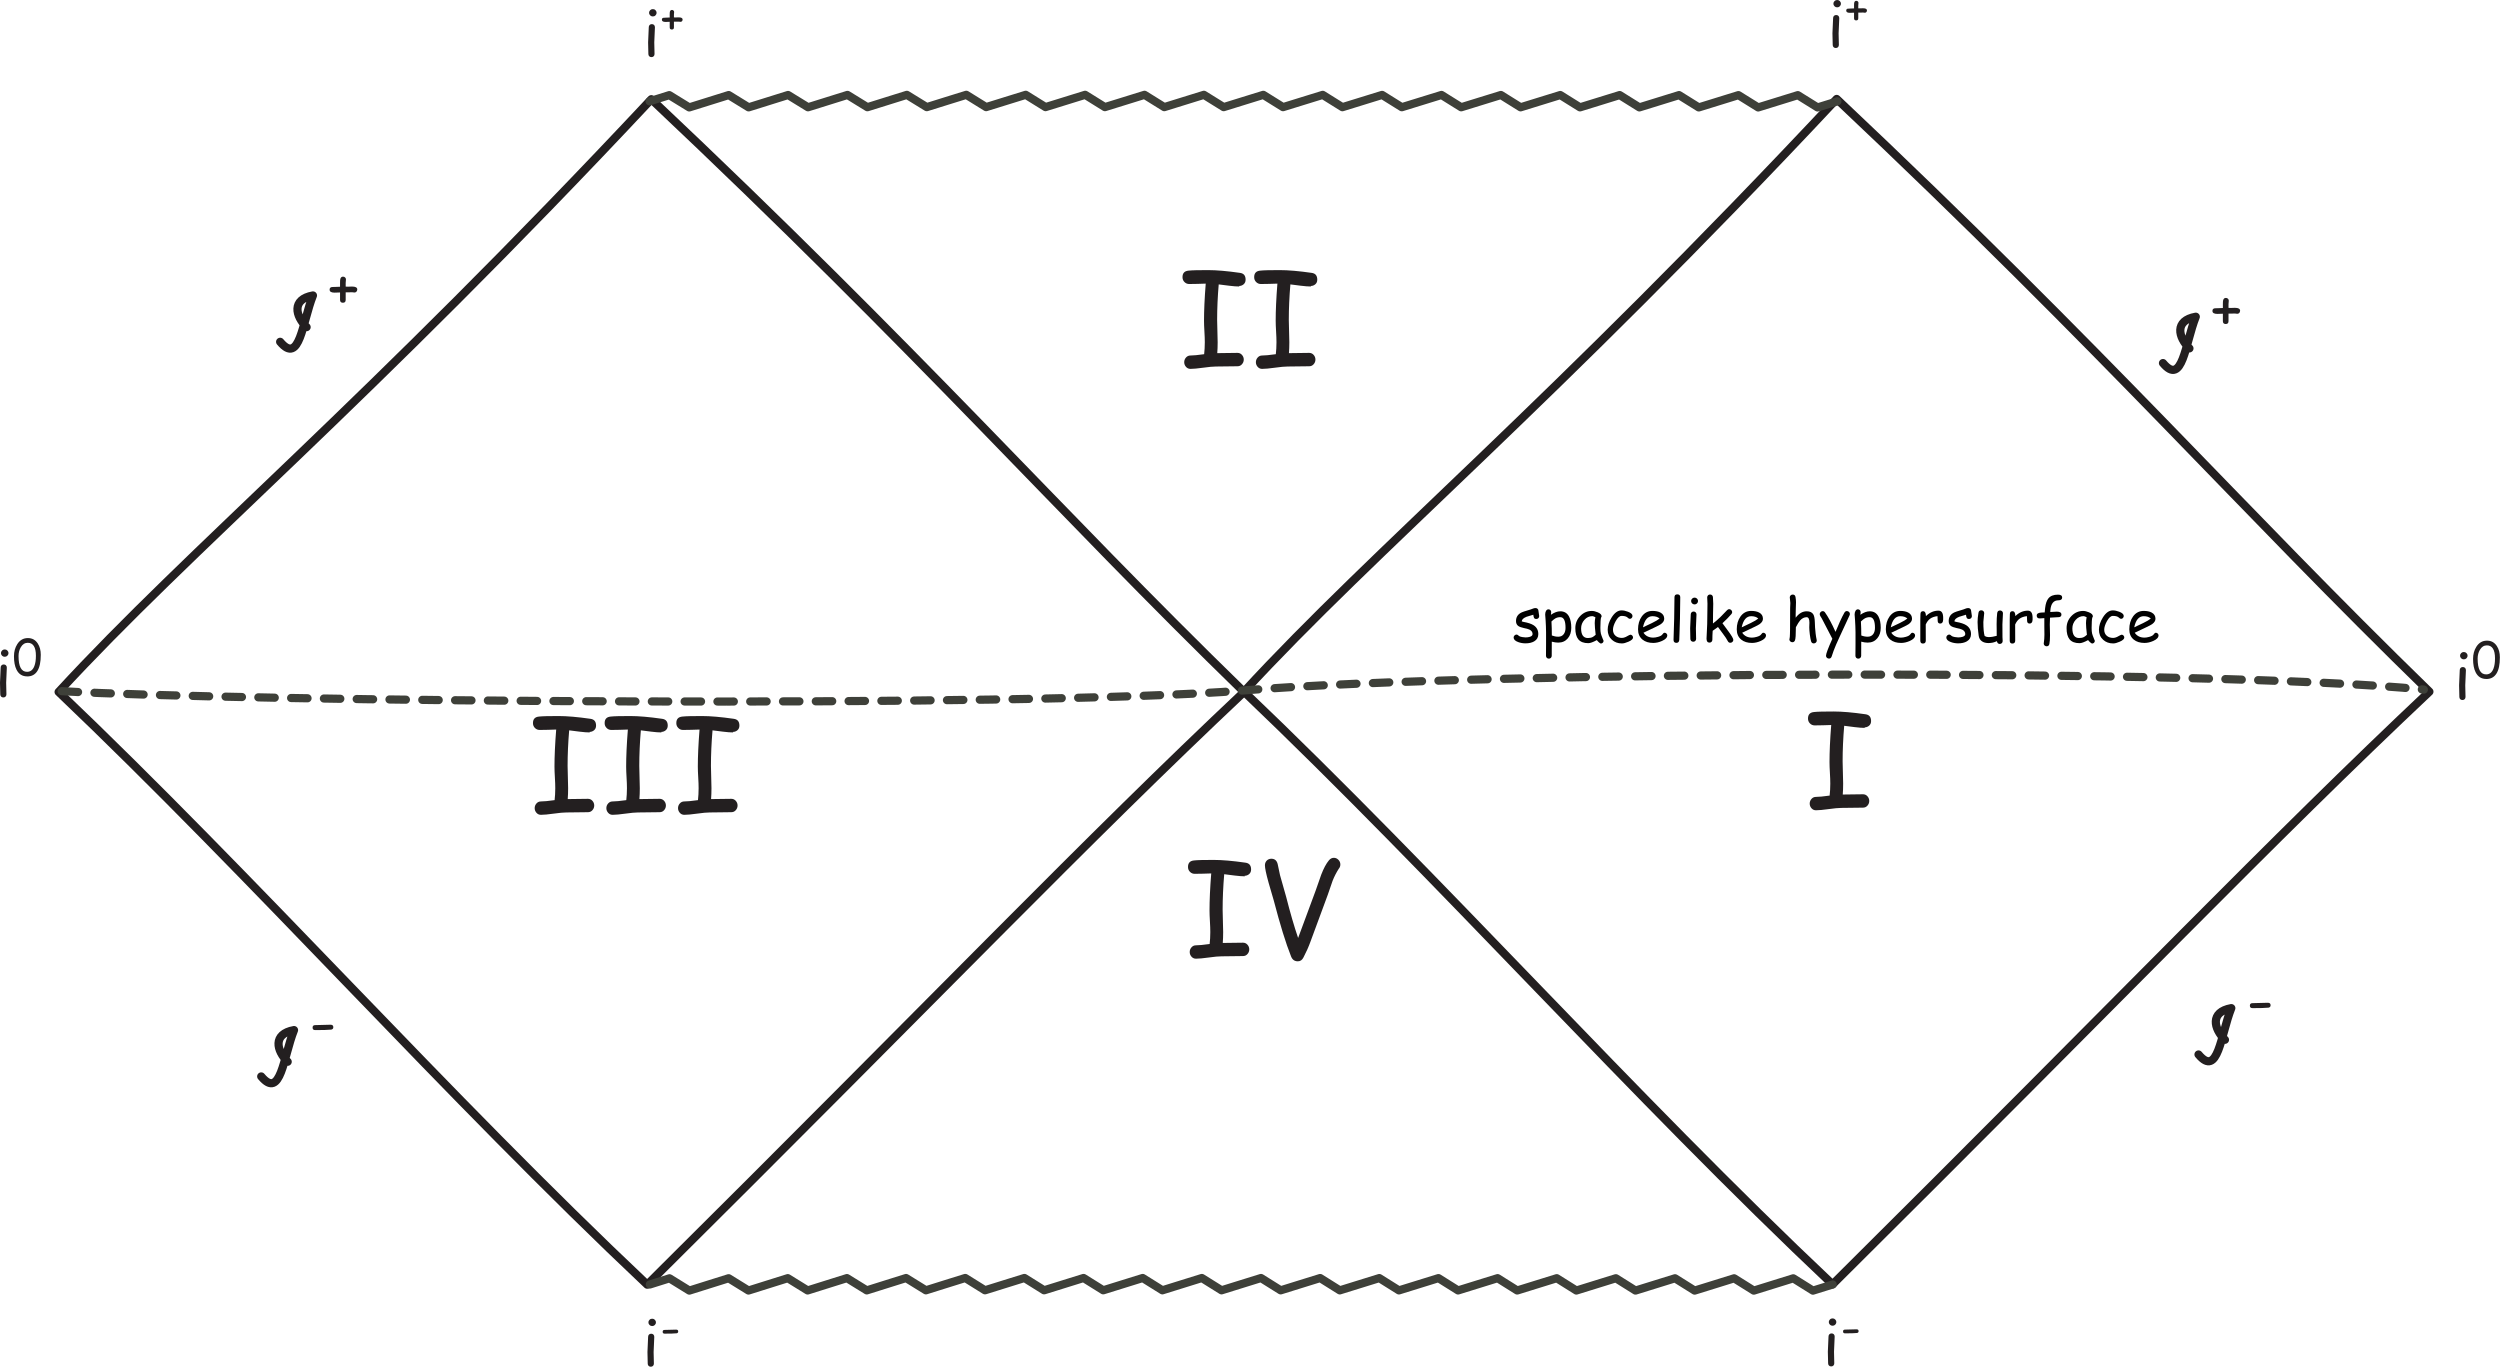 <?xml version="1.0" encoding="UTF-8" standalone="no"?>
<!DOCTYPE svg PUBLIC "-//W3C//DTD SVG 1.1//EN" "http://www.w3.org/Graphics/SVG/1.1/DTD/svg11.dtd">
<svg width="100%" height="100%" viewBox="0 0 1906 1042" version="1.1" xmlns="http://www.w3.org/2000/svg" xmlns:xlink="http://www.w3.org/1999/xlink" xml:space="preserve" xmlns:serif="http://www.serif.com/" style="fill-rule:evenodd;clip-rule:evenodd;stroke-linecap:round;stroke-linejoin:round;stroke-miterlimit:2;">
    <g transform="matrix(1,0,0,1,-1.797,-11.695)">
        <g transform="matrix(4.167,0,0,4.167,0,0)">
            <g transform="matrix(1,0,0,1,-0.637,-2.333)">
                <path d="M337.11,23.247C386.813,70.126 410.911,97.989 445.552,131.689C416.182,159.365 390.955,185.91 336.357,240.131C299.833,205.678 264.439,165.766 228.668,131.689C252.766,105.52 284.772,79.163 337.11,23.247Z" style="fill:none;stroke:rgb(35,31,32);stroke-width:1.5px;"/>
            </g>
            <g transform="matrix(1,0,0,1,-0.637,-2.333)">
                <path d="M337.199,6.484C337.007,6.484 336.851,6.424 336.719,6.292C336.587,6.16 336.515,6.004 336.515,5.812C336.515,5.62 336.587,5.464 336.719,5.332C336.851,5.2 337.007,5.14 337.199,5.14C337.391,5.14 337.547,5.2 337.679,5.332C337.811,5.464 337.883,5.62 337.883,5.812C337.883,6.004 337.811,6.16 337.679,6.292C337.547,6.424 337.391,6.484 337.199,6.484ZM337.463,11.236C337.463,11.476 337.475,11.824 337.487,12.292C337.499,12.76 337.511,13.108 337.511,13.348C337.511,13.516 337.463,13.66 337.355,13.768C337.247,13.876 337.115,13.924 336.947,13.924C336.779,13.924 336.647,13.876 336.539,13.768C336.431,13.66 336.383,13.516 336.383,13.348C336.383,13.108 336.371,12.76 336.359,12.292C336.347,11.824 336.335,11.476 336.335,11.236C336.335,10.864 336.359,10.408 336.395,9.856C336.431,9.304 336.455,8.848 336.455,8.476C336.455,8.296 336.503,8.152 336.611,8.044C336.719,7.936 336.851,7.888 337.019,7.888C337.187,7.888 337.319,7.936 337.427,8.044C337.535,8.152 337.583,8.296 337.583,8.476C337.583,8.848 337.559,9.304 337.523,9.856C337.487,10.408 337.463,10.864 337.463,11.236Z" style="fill:rgb(35,31,32);fill-rule:nonzero;"/>
            </g>
            <g transform="matrix(1,0,0,1,-0.637,-2.333)">
                <path d="M342.645,7.074C342.645,7.182 342.609,7.272 342.537,7.353C342.465,7.434 342.375,7.47 342.267,7.47C342.231,7.47 342.177,7.461 342.105,7.452C342.033,7.443 341.979,7.434 341.943,7.434L341.502,7.443C341.322,7.452 341.178,7.452 341.061,7.443L341.061,8.478C341.061,8.748 340.935,8.874 340.674,8.874C340.548,8.874 340.449,8.838 340.386,8.775C340.323,8.712 340.287,8.613 340.287,8.478L340.287,7.461C339.927,7.479 339.684,7.488 339.54,7.488C339.081,7.488 338.856,7.353 338.856,7.083C338.856,6.894 338.937,6.777 339.099,6.732C339.153,6.714 339.297,6.705 339.54,6.705C339.684,6.705 339.927,6.696 340.287,6.678L340.287,6.165C340.287,5.895 340.296,5.715 340.323,5.616C340.35,5.508 340.395,5.427 340.458,5.373C340.521,5.319 340.602,5.292 340.701,5.292C340.809,5.292 340.899,5.328 340.98,5.4C341.061,5.472 341.097,5.562 341.097,5.67C341.097,5.724 341.088,5.805 341.079,5.913C341.07,6.021 341.061,6.102 341.061,6.156L341.061,6.66L341.394,6.669C341.457,6.669 341.547,6.669 341.664,6.66C341.781,6.651 341.871,6.651 341.934,6.651C342.42,6.651 342.654,6.786 342.654,7.065L342.645,7.074Z" style="fill:rgb(35,31,32);fill-rule:nonzero;"/>
            </g>
            <g transform="matrix(1,0,0,1,-0.637,-2.333)">
                <path d="M336.358,247.699C336.166,247.699 336.01,247.639 335.878,247.507C335.746,247.375 335.674,247.219 335.674,247.027C335.674,246.835 335.746,246.679 335.878,246.547C336.01,246.415 336.166,246.355 336.358,246.355C336.55,246.355 336.706,246.415 336.838,246.547C336.97,246.679 337.042,246.835 337.042,247.027C337.042,247.219 336.97,247.375 336.838,247.507C336.706,247.639 336.55,247.699 336.358,247.699ZM336.622,252.451C336.622,252.691 336.634,253.039 336.646,253.507C336.658,253.975 336.67,254.323 336.67,254.563C336.67,254.731 336.622,254.875 336.514,254.983C336.406,255.091 336.274,255.139 336.106,255.139C335.938,255.139 335.806,255.091 335.698,254.983C335.59,254.875 335.542,254.731 335.542,254.563C335.542,254.323 335.53,253.975 335.518,253.507C335.506,253.039 335.494,252.691 335.494,252.451C335.494,252.079 335.518,251.623 335.554,251.071C335.59,250.519 335.614,250.063 335.614,249.691C335.614,249.511 335.662,249.367 335.77,249.259C335.878,249.151 336.01,249.103 336.178,249.103C336.346,249.103 336.478,249.151 336.586,249.259C336.694,249.367 336.742,249.511 336.742,249.691C336.742,250.063 336.718,250.519 336.682,251.071C336.646,251.623 336.622,252.079 336.622,252.451Z" style="fill:rgb(35,31,32);fill-rule:nonzero;"/>
            </g>
            <g transform="matrix(1,0,0,1,-0.637,-2.333)">
                <path d="M340.778,249.027C340.373,249.072 339.671,249.09 338.645,249.09C338.393,249.09 338.276,248.982 338.276,248.748C338.276,248.514 338.393,248.406 338.645,248.406C338.879,248.406 339.221,248.397 339.689,248.379C340.157,248.361 340.499,248.352 340.733,248.352C340.994,248.352 341.12,248.46 341.12,248.694C341.12,248.901 341.003,249.009 340.769,249.036L340.778,249.027Z" style="fill:rgb(35,31,32);fill-rule:nonzero;"/>
            </g>
            <g transform="matrix(1,0,0,1,-0.637,-2.333)">
                <path d="M451.851,125.777C451.659,125.777 451.503,125.717 451.371,125.585C451.239,125.453 451.167,125.297 451.167,125.105C451.167,124.913 451.239,124.757 451.371,124.625C451.503,124.493 451.659,124.433 451.851,124.433C452.043,124.433 452.199,124.493 452.331,124.625C452.463,124.757 452.535,124.913 452.535,125.105C452.535,125.297 452.463,125.453 452.331,125.585C452.199,125.717 452.043,125.777 451.851,125.777ZM452.115,130.529C452.115,130.769 452.127,131.117 452.139,131.585C452.151,132.053 452.163,132.401 452.163,132.641C452.163,132.809 452.115,132.953 452.007,133.061C451.899,133.169 451.767,133.217 451.599,133.217C451.431,133.217 451.299,133.169 451.191,133.061C451.083,132.953 451.035,132.809 451.035,132.641C451.035,132.401 451.023,132.053 451.011,131.585C450.999,131.117 450.987,130.769 450.987,130.529C450.987,130.157 451.011,129.701 451.047,129.149C451.083,128.597 451.107,128.141 451.107,127.769C451.107,127.589 451.155,127.445 451.263,127.337C451.371,127.229 451.503,127.181 451.671,127.181C451.839,127.181 451.971,127.229 452.079,127.337C452.187,127.445 452.235,127.589 452.235,127.769C452.235,128.141 452.211,128.597 452.175,129.149C452.139,129.701 452.115,130.157 452.115,130.529Z" style="fill:rgb(35,31,32);fill-rule:nonzero;"/>
            </g>
            <g transform="matrix(1,0,0,1,-0.637,-2.333)">
                <path d="M455.965,129.364C455.065,129.364 454.426,128.959 454.012,128.14C453.697,127.51 453.544,126.709 453.544,125.692C453.544,124.837 453.742,124.108 454.147,123.469C454.624,122.722 455.263,122.353 456.091,122.353C456.865,122.353 457.459,122.677 457.891,123.334C458.269,123.91 458.449,124.594 458.449,125.422C458.449,126.745 458.242,127.717 457.819,128.383C457.396,129.049 456.784,129.373 455.947,129.373L455.965,129.364ZM456.082,123.217C455.533,123.217 455.11,123.487 454.786,124.045C454.516,124.513 454.381,125.035 454.381,125.638C454.381,126.61 454.507,127.321 454.768,127.807C455.029,128.293 455.416,128.527 455.938,128.527C456.568,128.527 457.009,128.176 457.279,127.465C457.468,126.97 457.558,126.358 457.558,125.593C457.558,124.792 457.432,124.207 457.18,123.811C456.928,123.415 456.559,123.217 456.064,123.217L456.082,123.217Z" style="fill:rgb(35,31,32);fill-rule:nonzero;"/>
            </g>
            <g transform="matrix(1,0,0,1,-0.637,-2.333)">
                <path d="M1.932,125.306C1.74,125.306 1.584,125.246 1.452,125.114C1.32,124.982 1.248,124.826 1.248,124.634C1.248,124.442 1.32,124.286 1.452,124.154C1.584,124.022 1.74,123.962 1.932,123.962C2.124,123.962 2.28,124.022 2.412,124.154C2.544,124.286 2.616,124.442 2.616,124.634C2.616,124.826 2.544,124.982 2.412,125.114C2.28,125.246 2.124,125.306 1.932,125.306ZM2.196,130.058C2.196,130.298 2.208,130.646 2.22,131.114C2.232,131.582 2.244,131.93 2.244,132.17C2.244,132.338 2.196,132.482 2.088,132.59C1.98,132.698 1.848,132.746 1.68,132.746C1.512,132.746 1.38,132.698 1.272,132.59C1.164,132.482 1.116,132.338 1.116,132.17C1.116,131.93 1.104,131.582 1.092,131.114C1.08,130.646 1.068,130.298 1.068,130.058C1.068,129.686 1.092,129.23 1.128,128.678C1.164,128.126 1.188,127.67 1.188,127.298C1.188,127.118 1.236,126.974 1.344,126.866C1.452,126.758 1.584,126.71 1.752,126.71C1.92,126.71 2.052,126.758 2.16,126.866C2.268,126.974 2.316,127.118 2.316,127.298C2.316,127.67 2.292,128.126 2.256,128.678C2.22,129.23 2.196,129.686 2.196,130.058Z" style="fill:rgb(35,31,32);fill-rule:nonzero;"/>
            </g>
            <g transform="matrix(1,0,0,1,-0.637,-2.333)">
                <path d="M6.045,128.893C5.145,128.893 4.506,128.488 4.092,127.669C3.777,127.039 3.624,126.238 3.624,125.221C3.624,124.366 3.822,123.637 4.227,122.998C4.704,122.251 5.343,121.882 6.171,121.882C6.945,121.882 7.539,122.206 7.971,122.863C8.349,123.439 8.529,124.123 8.529,124.951C8.529,126.274 8.322,127.246 7.899,127.912C7.476,128.578 6.864,128.902 6.027,128.902L6.045,128.893ZM6.162,122.746C5.613,122.746 5.19,123.016 4.866,123.574C4.596,124.042 4.461,124.564 4.461,125.167C4.461,126.139 4.587,126.85 4.848,127.336C5.109,127.822 5.496,128.056 6.018,128.056C6.648,128.056 7.089,127.705 7.359,126.994C7.548,126.499 7.638,125.887 7.638,125.122C7.638,124.321 7.512,123.736 7.26,123.34C7.008,122.944 6.639,122.746 6.144,122.746L6.162,122.746Z" style="fill:rgb(35,31,32);fill-rule:nonzero;"/>
            </g>
            <g transform="matrix(1,0,0,1,-0.637,-2.333)">
                <path d="M52.325,67.68C55.914,71.972 56.36,64.153 58.325,59.199C54.378,59.912 55.11,62.959 57.164,64.989" style="fill:none;stroke:rgb(35,31,32);stroke-width:1.5px;"/>
            </g>
            <g transform="matrix(1,0,0,1,-0.637,-2.333)">
                <path d="M66.427,58.131C66.427,58.275 66.379,58.395 66.283,58.503C66.187,58.611 66.067,58.659 65.923,58.659C65.875,58.659 65.803,58.647 65.707,58.635C65.611,58.623 65.539,58.611 65.491,58.611L64.903,58.623C64.663,58.635 64.471,58.635 64.315,58.623L64.315,60.003C64.315,60.363 64.147,60.531 63.799,60.531C63.631,60.531 63.499,60.483 63.415,60.399C63.331,60.315 63.283,60.183 63.283,60.003L63.283,58.647C62.803,58.671 62.479,58.683 62.287,58.683C61.675,58.683 61.375,58.503 61.375,58.143C61.375,57.891 61.483,57.735 61.699,57.675C61.771,57.651 61.963,57.639 62.287,57.639C62.479,57.639 62.803,57.627 63.283,57.603L63.283,56.919C63.283,56.559 63.295,56.319 63.331,56.187C63.367,56.043 63.427,55.935 63.511,55.863C63.595,55.791 63.703,55.755 63.835,55.755C63.979,55.755 64.099,55.803 64.207,55.899C64.315,55.995 64.363,56.115 64.363,56.259C64.363,56.331 64.351,56.439 64.339,56.583C64.327,56.727 64.315,56.835 64.315,56.907L64.315,57.579L64.759,57.591C64.843,57.591 64.963,57.591 65.119,57.579C65.275,57.567 65.395,57.567 65.479,57.567C66.127,57.567 66.439,57.747 66.439,58.119L66.427,58.131Z" style="fill:rgb(35,31,32);fill-rule:nonzero;"/>
            </g>
            <g transform="matrix(1,0,0,1,-0.637,-2.333)">
                <path d="M48.862,202.088C52.451,206.381 52.897,198.562 54.862,193.607C50.915,194.32 51.647,197.368 53.701,199.397" style="fill:none;stroke:rgb(35,31,32);stroke-width:1.5px;"/>
            </g>
            <g transform="matrix(1,0,0,1,-0.637,-2.333)">
                <path d="M61.596,193.523C61.056,193.583 60.12,193.607 58.752,193.607C58.416,193.607 58.26,193.463 58.26,193.151C58.26,192.839 58.416,192.695 58.752,192.695C59.064,192.695 59.52,192.683 60.144,192.659C60.768,192.635 61.224,192.623 61.536,192.623C61.884,192.623 62.052,192.767 62.052,193.079C62.052,193.355 61.896,193.499 61.584,193.535L61.596,193.523Z" style="fill:rgb(35,31,32);fill-rule:nonzero;"/>
            </g>
            <g transform="matrix(1,0,0,1,-0.637,-2.333)">
                <path d="M396.81,71.571C400.399,75.864 400.845,68.044 402.81,63.09C398.863,63.803 399.595,66.85 401.649,68.88" style="fill:none;stroke:rgb(35,31,32);stroke-width:1.5px;"/>
            </g>
            <g transform="matrix(1,0,0,1,-0.637,-2.333)">
                <path d="M410.912,62.022C410.912,62.166 410.864,62.286 410.768,62.394C410.672,62.502 410.552,62.55 410.408,62.55C410.36,62.55 410.288,62.538 410.192,62.526C410.096,62.514 410.024,62.502 409.976,62.502L409.388,62.514C409.148,62.526 408.956,62.526 408.8,62.514L408.8,63.894C408.8,64.254 408.632,64.422 408.284,64.422C408.116,64.422 407.984,64.374 407.9,64.29C407.816,64.206 407.768,64.074 407.768,63.894L407.768,62.538C407.288,62.562 406.964,62.574 406.772,62.574C406.16,62.574 405.86,62.394 405.86,62.034C405.86,61.782 405.968,61.626 406.184,61.566C406.256,61.542 406.448,61.53 406.772,61.53C406.964,61.53 407.288,61.518 407.768,61.494L407.768,60.81C407.768,60.45 407.78,60.21 407.816,60.078C407.852,59.934 407.912,59.826 407.996,59.754C408.08,59.682 408.188,59.646 408.32,59.646C408.464,59.646 408.584,59.694 408.692,59.79C408.8,59.886 408.848,60.006 408.848,60.15C408.848,60.222 408.836,60.33 408.824,60.474C408.812,60.618 408.8,60.726 408.8,60.798L408.8,61.47L409.244,61.482C409.328,61.482 409.448,61.482 409.604,61.47C409.76,61.458 409.88,61.458 409.964,61.458C410.612,61.458 410.924,61.638 410.924,62.01L410.912,62.022Z" style="fill:rgb(35,31,32);fill-rule:nonzero;"/>
            </g>
            <g transform="matrix(1,0,0,1,-0.637,-2.333)">
                <path d="M403.31,198.071C406.899,202.364 407.345,194.544 409.31,189.59C405.363,190.303 406.095,193.35 408.149,195.38" style="fill:none;stroke:rgb(35,31,32);stroke-width:1.5px;"/>
            </g>
            <g transform="matrix(1,0,0,1,-0.637,-2.333)">
                <path d="M416.044,189.506C415.504,189.566 414.568,189.59 413.2,189.59C412.864,189.59 412.708,189.446 412.708,189.134C412.708,188.822 412.864,188.678 413.2,188.678C413.512,188.678 413.968,188.666 414.592,188.642C415.216,188.618 415.672,188.606 415.984,188.606C416.332,188.606 416.5,188.75 416.5,189.062C416.5,189.338 416.344,189.482 416.032,189.518L416.044,189.506Z" style="fill:rgb(35,31,32);fill-rule:nonzero;"/>
            </g>
            <g transform="matrix(1,0,0,1,-0.637,-2.333)">
                <path d="M120.236,23.297C169.939,70.175 194.037,98.039 228.678,131.739C199.308,159.414 174.081,185.96 119.483,240.181C82.959,205.728 47.565,165.815 11.794,131.739C35.893,105.569 67.898,79.212 120.236,23.297Z" style="fill:none;stroke:rgb(35,31,32);stroke-width:1.5px;"/>
            </g>
            <g transform="matrix(1,0,0,1,-0.637,-2.333)">
                <path d="M119.916,23.675L123.525,22.546L127.174,24.791L130.783,23.662L134.391,22.533L138.04,24.779L141.649,23.65L145.257,22.521L148.906,24.766L152.515,23.637L156.124,22.508L159.772,24.754L163.381,23.625L166.99,22.496L170.638,24.741L174.247,23.612L177.867,22.487L181.493,24.736L185.113,23.61L188.737,22.486L192.356,24.736L195.979,23.612L199.603,22.487L203.222,24.737L206.846,23.613L210.469,22.489L214.088,24.739L217.712,23.614L221.335,22.49L224.955,24.74L228.578,23.616L232.205,22.493L235.818,24.743L239.444,23.62L243.074,22.498L246.681,24.749L250.311,23.627L253.94,22.505L257.547,24.756L261.177,23.634L264.807,22.512L268.413,24.764L272.043,23.642L275.673,22.52L279.279,24.772L282.909,23.649L286.539,22.527L290.146,24.779L293.775,23.657L297.404,22.534L301.012,24.786L308.27,22.54L311.879,24.792L315.508,23.669L319.133,22.545L322.749,24.796L326.374,23.672L329.999,22.548L333.615,24.798L337.24,23.675" style="fill:none;stroke:rgb(62,64,57);stroke-width:1.5px;"/>
            </g>
            <g transform="matrix(1,0,0,1,-0.637,-2.333)">
                <path d="M119.966,240.15L123.559,239.021L127.193,241.266L130.786,240.137L134.38,239.009L138.013,241.254L141.607,240.125L145.201,238.996L148.834,241.241L152.428,240.112L156.021,238.984L159.655,241.229L163.248,240.1L166.842,238.971L170.475,241.216L174.069,240.087L177.674,238.962L181.285,241.211L184.889,240.085L188.498,238.961L192.102,241.211L195.71,240.087L199.318,238.963L202.922,241.212L206.531,240.088L210.139,238.964L213.743,241.214L217.351,240.09L220.96,238.965L224.564,241.215L228.172,240.091L231.784,238.968L235.381,241.219L238.993,240.095L242.607,238.973L246.199,241.225L249.813,240.102L253.428,238.98L257.02,241.231L260.634,240.109L264.249,238.987L267.84,241.239L271.455,240.117L275.07,238.995L278.66,241.247L282.275,240.125L285.89,239.002L289.482,241.254L293.096,240.132L296.71,239.009L300.303,241.261L303.917,240.138L307.53,239.016L311.124,241.267L314.737,240.144L318.347,239.02L321.948,241.271L325.558,240.147L329.168,239.023L332.769,241.274L336.379,240.15" style="fill:none;stroke:rgb(62,64,57);stroke-width:1.5px;"/>
            </g>
            <g transform="matrix(1,0,0,1,-0.637,-2.333)">
                <path d="M120.511,8.15C120.319,8.15 120.163,8.09 120.031,7.958C119.899,7.826 119.827,7.67 119.827,7.478C119.827,7.286 119.899,7.13 120.031,6.998C120.163,6.866 120.319,6.806 120.511,6.806C120.703,6.806 120.859,6.866 120.991,6.998C121.123,7.13 121.195,7.286 121.195,7.478C121.195,7.67 121.123,7.826 120.991,7.958C120.859,8.09 120.703,8.15 120.511,8.15ZM120.775,12.902C120.775,13.142 120.787,13.49 120.799,13.958C120.811,14.426 120.823,14.774 120.823,15.014C120.823,15.182 120.775,15.326 120.667,15.434C120.559,15.542 120.427,15.59 120.259,15.59C120.091,15.59 119.959,15.542 119.851,15.434C119.743,15.326 119.695,15.182 119.695,15.014C119.695,14.774 119.683,14.426 119.671,13.958C119.659,13.49 119.647,13.142 119.647,12.902C119.647,12.53 119.671,12.074 119.707,11.522C119.743,10.97 119.767,10.514 119.767,10.142C119.767,9.962 119.815,9.818 119.923,9.71C120.031,9.602 120.163,9.554 120.331,9.554C120.499,9.554 120.631,9.602 120.739,9.71C120.847,9.818 120.895,9.962 120.895,10.142C120.895,10.514 120.871,10.97 120.835,11.522C120.799,12.074 120.775,12.53 120.775,12.902Z" style="fill:rgb(35,31,32);fill-rule:nonzero;"/>
            </g>
            <g transform="matrix(1,0,0,1,-0.637,-2.333)">
                <path d="M125.956,8.74C125.956,8.848 125.92,8.938 125.848,9.019C125.776,9.1 125.686,9.136 125.578,9.136C125.542,9.136 125.488,9.127 125.416,9.118C125.344,9.109 125.29,9.1 125.254,9.1L124.813,9.109C124.633,9.118 124.489,9.118 124.372,9.109L124.372,10.144C124.372,10.414 124.246,10.54 123.985,10.54C123.859,10.54 123.76,10.504 123.697,10.441C123.634,10.378 123.598,10.279 123.598,10.144L123.598,9.127C123.238,9.145 122.995,9.154 122.851,9.154C122.392,9.154 122.167,9.019 122.167,8.749C122.167,8.56 122.248,8.443 122.41,8.398C122.464,8.38 122.608,8.371 122.851,8.371C122.995,8.371 123.238,8.362 123.598,8.344L123.598,7.831C123.598,7.561 123.607,7.381 123.634,7.282C123.661,7.174 123.706,7.093 123.769,7.039C123.832,6.985 123.913,6.958 124.012,6.958C124.12,6.958 124.21,6.994 124.291,7.066C124.372,7.138 124.408,7.228 124.408,7.336C124.408,7.39 124.399,7.471 124.39,7.579C124.381,7.687 124.372,7.768 124.372,7.822L124.372,8.326L124.705,8.335C124.768,8.335 124.858,8.335 124.975,8.326C125.092,8.317 125.182,8.317 125.245,8.317C125.731,8.317 125.965,8.452 125.965,8.731L125.956,8.74Z" style="fill:rgb(35,31,32);fill-rule:nonzero;"/>
            </g>
            <g transform="matrix(1,0,0,1,-0.637,-2.333)">
                <path d="M120.392,247.756C120.2,247.756 120.044,247.696 119.912,247.564C119.78,247.432 119.708,247.276 119.708,247.084C119.708,246.892 119.78,246.736 119.912,246.604C120.044,246.472 120.2,246.412 120.392,246.412C120.584,246.412 120.74,246.472 120.872,246.604C121.004,246.736 121.076,246.892 121.076,247.084C121.076,247.276 121.004,247.432 120.872,247.564C120.74,247.696 120.584,247.756 120.392,247.756ZM120.656,252.508C120.656,252.748 120.668,253.096 120.68,253.564C120.692,254.032 120.704,254.38 120.704,254.62C120.704,254.788 120.656,254.932 120.548,255.04C120.44,255.148 120.308,255.196 120.14,255.196C119.972,255.196 119.84,255.148 119.732,255.04C119.624,254.932 119.576,254.788 119.576,254.62C119.576,254.38 119.564,254.032 119.552,253.564C119.54,253.096 119.528,252.748 119.528,252.508C119.528,252.136 119.552,251.68 119.588,251.128C119.624,250.576 119.648,250.12 119.648,249.748C119.648,249.568 119.696,249.424 119.804,249.316C119.912,249.208 120.044,249.16 120.212,249.16C120.38,249.16 120.512,249.208 120.62,249.316C120.728,249.424 120.776,249.568 120.776,249.748C120.776,250.12 120.752,250.576 120.716,251.128C120.68,251.68 120.656,252.136 120.656,252.508Z" style="fill:rgb(35,31,32);fill-rule:nonzero;"/>
            </g>
            <g transform="matrix(1,0,0,1,-0.637,-2.333)">
                <path d="M124.812,249.084C124.407,249.129 123.705,249.147 122.679,249.147C122.427,249.147 122.31,249.039 122.31,248.805C122.31,248.571 122.427,248.463 122.679,248.463C122.913,248.463 123.255,248.454 123.723,248.436C124.191,248.418 124.533,248.409 124.767,248.409C125.028,248.409 125.154,248.517 125.154,248.751C125.154,248.958 125.037,249.066 124.803,249.093L124.812,249.084Z" style="fill:rgb(35,31,32);fill-rule:nonzero;"/>
            </g>
            <g transform="matrix(1,0,0,1,-0.637,-2.333)">
                <path d="M227.837,57.559C227.333,57.559 226.709,57.511 225.941,57.415L224.045,57.175C223.853,59.455 223.757,61.591 223.757,63.679C223.757,64.231 223.781,64.903 223.805,65.719C223.829,66.535 223.853,67.207 223.853,67.759C223.853,68.503 223.829,69.151 223.781,69.751L227.477,69.703C227.813,69.703 228.077,69.823 228.293,70.063C228.509,70.303 228.629,70.591 228.629,70.927C228.629,71.263 228.509,71.551 228.293,71.791C228.077,72.031 227.813,72.151 227.477,72.151C227.045,72.151 226.397,72.151 225.509,72.175C224.621,72.199 223.973,72.199 223.541,72.199C223.013,72.199 222.245,72.271 221.213,72.415C220.181,72.559 219.413,72.631 218.885,72.631C218.549,72.631 218.285,72.511 218.069,72.271C217.853,72.031 217.733,71.743 217.733,71.407C217.733,71.071 217.853,70.783 218.069,70.543C218.285,70.303 218.549,70.183 218.885,70.183C219.389,70.183 220.205,70.111 221.381,69.943C221.453,69.295 221.501,68.575 221.501,67.759C221.501,67.207 221.477,66.559 221.429,65.767C221.381,64.975 221.357,64.327 221.357,63.799C221.357,61.975 221.453,59.767 221.669,57.031L220.157,57.079L218.645,57.103C218.309,57.103 218.021,56.983 217.781,56.743C217.541,56.503 217.421,56.215 217.421,55.855C217.421,55.111 217.781,54.727 218.525,54.655C219.173,54.583 220.349,54.559 222.101,54.559C223.661,54.559 225.581,54.727 227.933,55.063C228.629,55.159 228.965,55.567 228.965,56.311C228.965,56.671 228.845,56.959 228.581,57.175C228.341,57.367 228.077,57.463 227.765,57.463L227.837,57.559Z" style="fill:rgb(35,31,32);fill-rule:nonzero;"/>
            </g>
            <g transform="matrix(1,0,0,1,-0.637,-2.333)">
                <path d="M240.95,57.559C240.446,57.559 239.822,57.511 239.054,57.415L237.158,57.175C236.966,59.455 236.87,61.591 236.87,63.679C236.87,64.231 236.894,64.903 236.918,65.719C236.942,66.535 236.966,67.207 236.966,67.759C236.966,68.503 236.942,69.151 236.894,69.751L240.59,69.703C240.926,69.703 241.19,69.823 241.406,70.063C241.622,70.303 241.742,70.591 241.742,70.927C241.742,71.263 241.622,71.551 241.406,71.791C241.19,72.031 240.926,72.151 240.59,72.151C240.158,72.151 239.51,72.151 238.622,72.175C237.734,72.199 237.086,72.199 236.654,72.199C236.126,72.199 235.358,72.271 234.326,72.415C233.294,72.559 232.526,72.631 231.998,72.631C231.662,72.631 231.398,72.511 231.182,72.271C230.966,72.031 230.846,71.743 230.846,71.407C230.846,71.071 230.966,70.783 231.182,70.543C231.398,70.303 231.662,70.183 231.998,70.183C232.502,70.183 233.318,70.111 234.494,69.943C234.566,69.295 234.614,68.575 234.614,67.759C234.614,67.207 234.59,66.559 234.542,65.767C234.494,64.975 234.47,64.327 234.47,63.799C234.47,61.975 234.566,59.767 234.782,57.031L233.27,57.079L231.758,57.103C231.422,57.103 231.134,56.983 230.894,56.743C230.654,56.503 230.534,56.215 230.534,55.855C230.534,55.111 230.894,54.727 231.638,54.655C232.286,54.583 233.462,54.559 235.214,54.559C236.774,54.559 238.694,54.727 241.046,55.063C241.742,55.159 242.078,55.567 242.078,56.311C242.078,56.671 241.958,56.959 241.694,57.175C241.454,57.367 241.19,57.463 240.878,57.463L240.95,57.559Z" style="fill:rgb(35,31,32);fill-rule:nonzero;"/>
            </g>
            <g transform="matrix(1,0,0,1,-0.637,-2.333)">
                <path d="M342.277,138.316C341.773,138.316 341.149,138.268 340.381,138.172L338.485,137.932C338.293,140.212 338.197,142.348 338.197,144.436C338.197,144.988 338.221,145.66 338.245,146.476C338.269,147.292 338.293,147.964 338.293,148.516C338.293,149.26 338.269,149.908 338.221,150.508L341.917,150.46C342.253,150.46 342.517,150.58 342.733,150.82C342.949,151.06 343.069,151.348 343.069,151.684C343.069,152.02 342.949,152.308 342.733,152.548C342.517,152.788 342.253,152.908 341.917,152.908C341.485,152.908 340.837,152.908 339.949,152.932C339.061,152.956 338.413,152.956 337.981,152.956C337.453,152.956 336.685,153.028 335.653,153.172C334.621,153.316 333.853,153.388 333.325,153.388C332.989,153.388 332.725,153.268 332.509,153.028C332.293,152.788 332.173,152.5 332.173,152.164C332.173,151.828 332.293,151.54 332.509,151.3C332.725,151.06 332.989,150.94 333.325,150.94C333.829,150.94 334.645,150.868 335.821,150.7C335.893,150.052 335.941,149.332 335.941,148.516C335.941,147.964 335.917,147.316 335.869,146.524C335.821,145.732 335.797,145.084 335.797,144.556C335.797,142.732 335.893,140.524 336.109,137.788L334.597,137.836L333.085,137.86C332.749,137.86 332.461,137.74 332.221,137.5C331.981,137.26 331.861,136.972 331.861,136.612C331.861,135.868 332.221,135.484 332.965,135.412C333.613,135.34 334.789,135.316 336.541,135.316C338.101,135.316 340.021,135.484 342.373,135.82C343.069,135.916 343.405,136.324 343.405,137.068C343.405,137.428 343.285,137.716 343.021,137.932C342.781,138.124 342.517,138.22 342.205,138.22L342.277,138.316Z" style="fill:rgb(35,31,32);fill-rule:nonzero;"/>
            </g>
            <g transform="matrix(1,0,0,1,-0.637,-2.333)">
                <path d="M108.997,139.148C108.493,139.148 107.869,139.1 107.101,139.004L105.205,138.764C105.013,141.044 104.917,143.18 104.917,145.268C104.917,145.82 104.941,146.492 104.965,147.308C104.989,148.124 105.013,148.796 105.013,149.348C105.013,150.092 104.989,150.74 104.941,151.34L108.637,151.292C108.973,151.292 109.237,151.412 109.453,151.652C109.669,151.892 109.789,152.18 109.789,152.516C109.789,152.852 109.669,153.14 109.453,153.38C109.237,153.62 108.973,153.74 108.637,153.74C108.205,153.74 107.557,153.74 106.669,153.764C105.781,153.788 105.133,153.788 104.701,153.788C104.173,153.788 103.405,153.86 102.373,154.004C101.341,154.148 100.573,154.22 100.045,154.22C99.709,154.22 99.445,154.1 99.229,153.86C99.013,153.62 98.893,153.332 98.893,152.996C98.893,152.66 99.013,152.372 99.229,152.132C99.445,151.892 99.709,151.772 100.045,151.772C100.549,151.772 101.365,151.7 102.541,151.532C102.613,150.884 102.661,150.164 102.661,149.348C102.661,148.796 102.637,148.148 102.589,147.356C102.541,146.564 102.517,145.916 102.517,145.388C102.517,143.564 102.613,141.356 102.829,138.62L101.317,138.668L99.805,138.692C99.469,138.692 99.181,138.572 98.941,138.332C98.701,138.092 98.581,137.804 98.581,137.444C98.581,136.7 98.941,136.316 99.685,136.244C100.333,136.172 101.509,136.148 103.261,136.148C104.821,136.148 106.741,136.316 109.093,136.652C109.789,136.748 110.125,137.156 110.125,137.9C110.125,138.26 110.005,138.548 109.741,138.764C109.501,138.956 109.237,139.052 108.925,139.052L108.997,139.148Z" style="fill:rgb(35,31,32);fill-rule:nonzero;"/>
            </g>
            <g transform="matrix(1,0,0,1,-0.637,-2.333)">
                <path d="M122.111,139.148C121.607,139.148 120.983,139.1 120.215,139.004L118.319,138.764C118.127,141.044 118.031,143.18 118.031,145.268C118.031,145.82 118.055,146.492 118.079,147.308C118.103,148.124 118.127,148.796 118.127,149.348C118.127,150.092 118.103,150.74 118.055,151.34L121.751,151.292C122.087,151.292 122.351,151.412 122.567,151.652C122.783,151.892 122.903,152.18 122.903,152.516C122.903,152.852 122.783,153.14 122.567,153.38C122.351,153.62 122.087,153.74 121.751,153.74C121.319,153.74 120.671,153.74 119.783,153.764C118.895,153.788 118.247,153.788 117.815,153.788C117.287,153.788 116.519,153.86 115.487,154.004C114.455,154.148 113.687,154.22 113.159,154.22C112.823,154.22 112.559,154.1 112.343,153.86C112.127,153.62 112.007,153.332 112.007,152.996C112.007,152.66 112.127,152.372 112.343,152.132C112.559,151.892 112.823,151.772 113.159,151.772C113.663,151.772 114.479,151.7 115.655,151.532C115.727,150.884 115.775,150.164 115.775,149.348C115.775,148.796 115.751,148.148 115.703,147.356C115.655,146.564 115.631,145.916 115.631,145.388C115.631,143.564 115.727,141.356 115.943,138.62L114.431,138.668L112.919,138.692C112.583,138.692 112.295,138.572 112.055,138.332C111.815,138.092 111.695,137.804 111.695,137.444C111.695,136.7 112.055,136.316 112.799,136.244C113.447,136.172 114.623,136.148 116.375,136.148C117.935,136.148 119.855,136.316 122.207,136.652C122.903,136.748 123.239,137.156 123.239,137.9C123.239,138.26 123.119,138.548 122.855,138.764C122.615,138.956 122.351,139.052 122.039,139.052L122.111,139.148Z" style="fill:rgb(35,31,32);fill-rule:nonzero;"/>
            </g>
            <g transform="matrix(1,0,0,1,-0.637,-2.333)">
                <path d="M135.224,139.148C134.72,139.148 134.096,139.1 133.328,139.004L131.432,138.764C131.24,141.044 131.144,143.18 131.144,145.268C131.144,145.82 131.168,146.492 131.192,147.308C131.216,148.124 131.24,148.796 131.24,149.348C131.24,150.092 131.216,150.74 131.168,151.34L134.864,151.292C135.2,151.292 135.464,151.412 135.68,151.652C135.896,151.892 136.016,152.18 136.016,152.516C136.016,152.852 135.896,153.14 135.68,153.38C135.464,153.62 135.2,153.74 134.864,153.74C134.432,153.74 133.784,153.74 132.896,153.764C132.008,153.788 131.36,153.788 130.928,153.788C130.4,153.788 129.632,153.86 128.6,154.004C127.568,154.148 126.8,154.22 126.272,154.22C125.936,154.22 125.672,154.1 125.456,153.86C125.24,153.62 125.12,153.332 125.12,152.996C125.12,152.66 125.24,152.372 125.456,152.132C125.672,151.892 125.936,151.772 126.272,151.772C126.776,151.772 127.592,151.7 128.768,151.532C128.84,150.884 128.888,150.164 128.888,149.348C128.888,148.796 128.864,148.148 128.816,147.356C128.768,146.564 128.744,145.916 128.744,145.388C128.744,143.564 128.84,141.356 129.056,138.62L127.544,138.668L126.032,138.692C125.696,138.692 125.408,138.572 125.168,138.332C124.928,138.092 124.808,137.804 124.808,137.444C124.808,136.7 125.168,136.316 125.912,136.244C126.56,136.172 127.736,136.148 129.488,136.148C131.048,136.148 132.968,136.316 135.32,136.652C136.016,136.748 136.352,137.156 136.352,137.9C136.352,138.26 136.232,138.548 135.968,138.764C135.728,138.956 135.464,139.052 135.152,139.052L135.224,139.148Z" style="fill:rgb(35,31,32);fill-rule:nonzero;"/>
            </g>
            <g transform="matrix(1,0,0,1,-0.637,-2.333)">
                <path d="M228.843,165.471C228.339,165.471 227.715,165.423 226.947,165.327L225.051,165.087C224.859,167.367 224.763,169.503 224.763,171.591C224.763,172.143 224.787,172.815 224.811,173.631C224.835,174.447 224.859,175.119 224.859,175.671C224.859,176.415 224.835,177.063 224.787,177.663L228.483,177.615C228.819,177.615 229.083,177.735 229.299,177.975C229.515,178.215 229.635,178.503 229.635,178.839C229.635,179.175 229.515,179.463 229.299,179.703C229.083,179.943 228.819,180.063 228.483,180.063C228.051,180.063 227.403,180.063 226.515,180.087C225.627,180.111 224.979,180.111 224.547,180.111C224.019,180.111 223.251,180.183 222.219,180.327C221.187,180.471 220.419,180.543 219.891,180.543C219.555,180.543 219.291,180.423 219.075,180.183C218.859,179.943 218.739,179.655 218.739,179.319C218.739,178.983 218.859,178.695 219.075,178.455C219.291,178.215 219.555,178.095 219.891,178.095C220.395,178.095 221.211,178.023 222.387,177.855C222.459,177.207 222.507,176.487 222.507,175.671C222.507,175.119 222.483,174.471 222.435,173.679C222.387,172.887 222.363,172.239 222.363,171.711C222.363,169.887 222.459,167.679 222.675,164.943L221.163,164.991L219.651,165.015C219.315,165.015 219.027,164.895 218.787,164.655C218.547,164.415 218.427,164.127 218.427,163.767C218.427,163.023 218.787,162.639 219.531,162.567C220.179,162.495 221.355,162.471 223.107,162.471C224.667,162.471 226.587,162.639 228.939,162.975C229.635,163.071 229.971,163.479 229.971,164.223C229.971,164.583 229.851,164.871 229.587,165.087C229.347,165.279 229.083,165.375 228.771,165.375L228.843,165.471Z" style="fill:rgb(35,31,32);fill-rule:nonzero;"/>
            </g>
            <g transform="matrix(1,0,0,1,-0.637,-2.333)">
                <path d="M246.061,164.007C245.581,164.751 245.197,165.495 244.885,166.287L243.997,168.855L240.853,177.375C240.493,178.383 240.061,179.343 239.557,180.303C239.317,180.783 238.981,181.023 238.525,181.023C237.925,181.023 237.517,180.735 237.277,180.111C236.317,177.711 235.285,174.351 234.109,169.863L233.173,166.647C232.717,165.015 232.501,163.959 232.501,163.455C232.501,163.095 232.621,162.807 232.861,162.567C233.101,162.351 233.365,162.255 233.677,162.255C234.277,162.255 234.661,162.567 234.829,163.215L235.261,165.255L236.389,169.239C237.133,172.167 237.853,174.639 238.573,176.751L238.645,176.559L241.789,168.063L242.797,165.183C243.253,164.007 243.709,163.143 244.213,162.543C244.477,162.231 244.765,162.087 245.125,162.087C245.437,162.087 245.701,162.207 245.941,162.447C246.181,162.687 246.301,162.975 246.301,163.311C246.301,163.551 246.229,163.791 246.061,164.031L246.061,164.007Z" style="fill:rgb(35,31,32);fill-rule:nonzero;"/>
            </g>
            <g transform="matrix(1,0,0,1,-0.637,-2.333)">
                <path d="M12.354,131.593C43.176,133.487 188.424,134.765 228.755,131.453C273.05,127.815 405.735,127.44 444.536,131.307" style="fill:none;stroke:rgb(62,64,57);stroke-width:1.5px;stroke-dasharray:3,3,0,0;"/>
            </g>
            <g transform="matrix(0.24,0,0,0.24,-5.501,20.872)">
                <path d="M1195.91,396.602C1195.09,396.602 1194.52,396.326 1194.19,395.774C1193.97,395.386 1193.77,394.581 1193.61,393.357C1192.49,393.641 1190.77,394.163 1188.44,394.924C1186.04,395.879 1184.83,397.057 1184.81,398.46C1185.26,398.624 1185.7,398.743 1186.13,398.818C1189.57,399.43 1192.12,400.273 1193.79,401.347C1196.22,402.913 1197.43,405.181 1197.43,408.15C1197.43,410.582 1196.38,412.417 1194.28,413.655C1192.53,414.67 1190.33,415.177 1187.65,415.177C1185.7,415.177 1183.84,414.849 1182.06,414.193C1179.76,413.357 1178.61,412.193 1178.61,410.701C1178.61,410.105 1178.85,409.582 1179.32,409.135C1179.79,408.687 1180.32,408.463 1180.92,408.463C1181.38,408.463 1181.98,408.822 1182.71,409.538C1183.07,409.881 1183.87,410.164 1185.13,410.388C1186.13,410.567 1186.97,410.657 1187.65,410.657C1188.91,410.657 1190.01,410.507 1190.97,410.209C1192.36,409.776 1193.05,409.09 1193.05,408.15C1193.05,406.121 1191.63,404.748 1188.8,404.032L1186.47,403.518C1184.48,403.085 1183.08,402.578 1182.24,401.996C1181.03,401.16 1180.43,399.9 1180.43,398.214C1180.43,395.095 1181.9,392.872 1184.84,391.544C1185.73,391.142 1187.16,390.661 1189.13,390.101C1191.1,389.542 1192.51,389.068 1193.36,388.68C1193.97,388.411 1194.64,388.277 1195.35,388.277C1196,388.277 1196.52,388.486 1196.93,388.904C1197.34,389.321 1197.55,389.866 1197.55,390.537C1197.55,390.97 1197.64,391.604 1197.83,392.44C1198.01,393.275 1198.11,393.909 1198.11,394.342C1198.11,395.013 1197.9,395.558 1197.49,395.976C1197.08,396.393 1196.55,396.602 1195.91,396.602Z" style="fill-rule:nonzero;"/>
                <path d="M1212.63,414.618C1211.14,414.618 1209.5,414.379 1207.71,413.902L1207.66,424.599C1207.66,425.256 1207.46,425.793 1207.05,426.21C1206.64,426.628 1206.11,426.837 1205.47,426.837C1204.83,426.837 1204.3,426.628 1203.89,426.21C1203.48,425.793 1203.28,425.256 1203.28,424.599L1203.34,415.647L1203.34,406.718C1203.3,403.45 1203.19,400.474 1203.01,397.788L1202.67,393.245C1202.67,392.186 1202.87,391.291 1203.25,390.56C1203.7,389.68 1204.35,389.239 1205.2,389.239C1205.78,389.239 1206.27,389.445 1206.67,389.855C1207.06,390.265 1207.26,390.769 1207.26,391.365C1207.26,391.5 1207.24,391.746 1207.19,392.104C1207.12,392.566 1207.07,392.992 1207.04,393.38C1208.32,392.499 1209.56,391.839 1210.75,391.399C1211.94,390.959 1213.09,390.739 1214.17,390.739C1217.23,390.739 1219.47,392.097 1220.89,394.812C1222.01,396.96 1222.57,399.803 1222.57,403.339C1222.57,406.561 1221.7,409.217 1219.97,411.306C1218.14,413.514 1215.69,414.618 1212.63,414.618ZM1214.17,395.215C1212.8,395.215 1211.56,395.521 1210.46,396.132C1209.67,396.565 1208.67,397.356 1207.46,398.505C1207.65,401.891 1207.75,405.45 1207.75,409.18C1209.38,409.806 1211,410.12 1212.63,410.12C1214.5,410.12 1215.92,409.426 1216.9,408.038C1217.76,406.83 1218.18,405.263 1218.18,403.339C1218.18,400.623 1217.85,398.59 1217.18,397.24C1216.52,395.89 1215.52,395.215 1214.17,395.215Z" style="fill-rule:nonzero;"/>
                <path d="M1245.1,415.312C1244.82,415.312 1244.31,414.983 1243.56,414.327C1242.89,413.715 1242.39,413.171 1242.06,412.693C1240.63,413.469 1239.37,414.055 1238.28,414.45C1237.19,414.845 1236.28,415.043 1235.55,415.043C1232.06,415.043 1229.51,414.058 1227.92,412.089C1226.41,410.239 1225.65,407.404 1225.65,403.585C1225.65,399.974 1226.9,396.886 1229.38,394.32C1231.87,391.753 1234.83,390.47 1238.28,390.47C1239.58,390.47 1241.03,390.806 1242.64,391.477C1244.67,392.313 1245.68,393.32 1245.68,394.499C1245.68,394.901 1245.54,395.26 1245.24,395.573C1245.09,396.14 1244.97,397.072 1244.89,398.37C1244.81,399.668 1244.76,401.332 1244.75,403.361C1244.73,405.211 1244.86,406.673 1245.13,407.747C1245.28,408.404 1245.75,409.717 1246.54,411.686C1246.64,411.955 1246.81,412.35 1247.05,412.872L1247.18,413.253C1247.18,413.849 1246.98,414.342 1246.56,414.73C1246.14,415.118 1245.65,415.312 1245.1,415.312ZM1240.45,399.758C1240.45,399.116 1240.49,398.419 1240.57,397.665C1240.65,396.912 1240.78,396.11 1240.94,395.26C1240.39,394.976 1239.91,394.767 1239.52,394.633C1239.12,394.499 1238.81,394.431 1238.57,394.431C1236.26,394.431 1234.26,395.375 1232.58,397.262C1230.9,399.15 1230.06,401.324 1230.06,403.786C1230.06,406.233 1230.5,408.068 1231.36,409.291C1232.23,410.515 1233.53,411.127 1235.26,411.127C1236.69,411.127 1237.9,410.866 1238.9,410.343C1239.44,410.06 1240.19,409.493 1241.16,408.642C1240.69,404.689 1240.45,401.727 1240.45,399.758Z" style="fill-rule:nonzero;"/>
                <path d="M1261.19,415.244C1258.14,415.244 1255.58,414.319 1253.54,412.469C1251.39,410.53 1250.32,407.971 1250.32,404.793C1250.32,401.764 1251.33,398.639 1253.34,395.416C1255.58,391.835 1258.1,390.045 1260.9,390.045C1262.37,390.045 1264,390.388 1265.8,391.075C1268.09,391.955 1269.23,393.029 1269.23,394.297C1269.23,394.864 1269.04,395.368 1268.67,395.808C1268.3,396.248 1267.83,396.468 1267.28,396.468C1266.85,396.468 1266.47,396.337 1266.15,396.076C1265.83,395.815 1265.52,395.558 1265.22,395.304C1264.34,394.603 1262.9,394.252 1260.9,394.252C1259.38,394.252 1257.87,395.61 1256.38,398.326C1255.03,400.817 1254.35,402.973 1254.35,404.793C1254.35,406.763 1255.02,408.314 1256.36,409.448C1257.61,410.507 1259.23,411.037 1261.19,411.037C1262.09,411.037 1263.04,410.798 1264.06,410.321L1266.65,408.933C1267.1,408.695 1267.42,408.575 1267.62,408.575C1268.17,408.575 1268.65,408.795 1269.05,409.236C1269.45,409.676 1269.65,410.179 1269.65,410.746C1269.65,411.835 1268.51,412.887 1266.21,413.902C1264.19,414.797 1262.52,415.244 1261.19,415.244Z" style="fill-rule:nonzero;"/>
                <path d="M1285.07,414.864C1281.7,414.864 1278.97,414.021 1276.88,412.335C1274.6,410.47 1273.46,407.859 1273.46,404.502C1273.46,400.623 1274.4,397.371 1276.28,394.745C1278.32,391.88 1281.05,390.448 1284.47,390.448C1286.94,390.448 1288.97,390.866 1290.53,391.701C1292.46,392.731 1293.42,394.312 1293.42,396.446C1293.42,397.938 1292.58,399.295 1290.89,400.519C1290.15,401.056 1288.56,401.891 1286.15,403.025L1277.6,407.076C1278.43,408.314 1279.47,409.247 1280.72,409.873C1281.97,410.5 1283.42,410.813 1285.07,410.813C1286.1,410.813 1287.31,410.619 1288.7,410.231C1290.46,409.739 1291.59,409.094 1292.1,408.296C1292.61,407.497 1293.15,407.098 1293.73,407.098C1294.26,407.098 1294.72,407.296 1295.13,407.691C1295.54,408.087 1295.75,408.545 1295.75,409.068C1295.75,410.724 1294.41,412.149 1291.74,413.342C1289.46,414.357 1287.24,414.864 1285.07,414.864ZM1284.47,394.476C1282.65,394.476 1281.13,395.181 1279.93,396.591C1278.72,398.001 1277.82,400.123 1277.22,402.958L1284.09,399.691C1286.79,398.378 1288.71,397.236 1289.86,396.267C1288.58,395.073 1286.78,394.476 1284.47,394.476Z" style="fill-rule:nonzero;"/>
                <path d="M1305.42,396.244L1305.08,407.367C1305.08,408.545 1305.02,410.276 1304.9,412.559C1304.75,414.051 1304.02,414.797 1302.71,414.797C1301.25,414.797 1300.52,414.036 1300.52,412.514C1300.52,410.709 1300.6,407.997 1300.76,404.379C1300.92,400.761 1301.01,398.049 1301.01,396.244C1301.01,393.887 1301.05,391.19 1301.12,388.154C1301.19,385.118 1301.23,382.421 1301.23,380.064C1301.23,378.572 1301.96,377.826 1303.42,377.826C1304.9,377.826 1305.64,378.572 1305.64,380.064C1305.64,382.421 1305.6,385.118 1305.53,388.154C1305.45,391.19 1305.42,393.887 1305.42,396.244Z" style="fill-rule:nonzero;"/>
                <path d="M1316.56,385.502C1315.85,385.502 1315.23,385.248 1314.7,384.741C1314.18,384.234 1313.92,383.622 1313.92,382.906C1313.92,382.19 1314.18,381.578 1314.7,381.071C1315.23,380.564 1315.85,380.31 1316.56,380.31C1317.28,380.31 1317.89,380.564 1318.41,381.071C1318.92,381.578 1319.18,382.19 1319.18,382.906C1319.18,383.622 1318.92,384.234 1318.41,384.741C1317.89,385.248 1317.28,385.502 1316.56,385.502ZM1317.57,403.674C1317.57,404.569 1317.59,405.908 1317.65,407.691C1317.7,409.474 1317.73,410.813 1317.73,411.708C1317.73,412.365 1317.52,412.902 1317.12,413.32C1316.72,413.738 1316.19,413.946 1315.53,413.946C1314.89,413.946 1314.36,413.738 1313.95,413.32C1313.54,412.902 1313.34,412.365 1313.34,411.708C1313.34,410.813 1313.31,409.474 1313.26,407.691C1313.21,405.908 1313.18,404.569 1313.18,403.674C1313.18,402.272 1313.26,400.522 1313.41,398.426C1313.56,396.33 1313.63,394.581 1313.63,393.178C1313.63,392.507 1313.84,391.962 1314.25,391.544C1314.65,391.127 1315.18,390.918 1315.82,390.918C1316.46,390.918 1316.99,391.127 1317.4,391.544C1317.81,391.962 1318.02,392.507 1318.02,393.178C1318.02,394.581 1317.94,396.33 1317.79,398.426C1317.64,400.522 1317.57,402.272 1317.57,403.674Z" style="fill-rule:nonzero;"/>
                <path d="M1343.78,414.752C1342.95,414.752 1342.32,414.319 1341.87,413.454C1341.1,411.947 1339.92,410.164 1338.36,408.105L1334.4,402.712C1333.53,403.398 1332.19,404.361 1330.37,405.599C1330.2,407.911 1330.12,410.164 1330.12,412.357C1330.12,413.029 1329.92,413.573 1329.51,413.991C1329.1,414.409 1328.57,414.618 1327.93,414.618C1326.42,414.618 1325.67,413.603 1325.67,411.574C1325.67,410.336 1325.76,408.482 1325.93,406.013C1326.1,403.544 1326.18,401.69 1326.18,400.452C1326.18,398.184 1326.22,395.591 1326.29,392.675C1326.35,389.758 1326.39,387.18 1326.39,384.943C1326.39,384.271 1326.35,383.48 1326.29,382.57C1326.22,381.66 1326.18,380.869 1326.18,380.198C1326.18,379.527 1326.39,378.982 1326.8,378.564C1327.21,378.147 1327.74,377.938 1328.38,377.938C1329.02,377.938 1329.55,378.147 1329.95,378.564C1330.37,378.982 1330.57,379.527 1330.57,380.198C1330.57,380.884 1330.61,381.694 1330.68,382.626C1330.76,383.559 1330.79,384.368 1330.79,385.054L1330.64,392.261C1330.56,394.857 1330.54,397.453 1330.57,400.049C1332.6,398.497 1334.55,396.796 1336.43,394.946L1341.36,389.866C1341.85,389.359 1342.38,389.105 1342.95,389.105C1343.53,389.105 1344.05,389.336 1344.52,389.799C1344.99,390.261 1345.23,390.799 1345.23,391.41C1345.23,391.917 1345.01,392.417 1344.58,392.91C1342.75,395.058 1340.49,397.363 1337.8,399.825L1342.68,406.472C1344.96,409.59 1346.1,411.619 1346.1,412.559C1346.1,413.156 1345.87,413.67 1345.4,414.103C1344.93,414.536 1344.39,414.752 1343.78,414.752Z" style="fill-rule:nonzero;"/>
                <path d="M1360.34,414.864C1356.96,414.864 1354.23,414.021 1352.14,412.335C1349.86,410.47 1348.72,407.859 1348.72,404.502C1348.72,400.623 1349.66,397.371 1351.54,394.745C1353.58,391.88 1356.32,390.448 1359.73,390.448C1362.21,390.448 1364.23,390.866 1365.8,391.701C1367.72,392.731 1368.68,394.312 1368.68,396.446C1368.68,397.938 1367.84,399.295 1366.15,400.519C1365.41,401.056 1363.83,401.891 1361.41,403.025L1352.86,407.076C1353.7,408.314 1354.74,409.247 1355.98,409.873C1357.23,410.5 1358.68,410.813 1360.34,410.813C1361.37,410.813 1362.57,410.619 1363.96,410.231C1365.72,409.739 1366.86,409.094 1367.36,408.296C1367.87,407.497 1368.41,407.098 1369,407.098C1369.52,407.098 1369.99,407.296 1370.39,407.691C1370.81,408.087 1371.01,408.545 1371.01,409.068C1371.01,410.724 1369.67,412.149 1367.01,413.342C1364.72,414.357 1362.5,414.864 1360.34,414.864ZM1359.73,394.476C1357.91,394.476 1356.4,395.181 1355.19,396.591C1353.98,398.001 1353.08,400.123 1352.48,402.958L1359.35,399.691C1362.05,398.378 1363.98,397.236 1365.12,396.267C1363.84,395.073 1362.04,394.476 1359.73,394.476Z" style="fill-rule:nonzero;"/>
                <path d="M1407.42,415.222C1406.36,415.222 1405.67,414.655 1405.34,413.521C1405,412.298 1404.68,410.56 1404.4,408.307C1404.13,406.143 1404,404.368 1404,402.98C1404,402.593 1404.02,402.003 1404.05,401.212C1404.09,400.422 1404.11,399.832 1404.11,399.444C1404.11,396.64 1403.41,395.237 1402.01,395.237C1400.11,395.237 1398.42,396.095 1396.93,397.811C1396.16,398.691 1395.12,400.37 1393.79,402.846C1393.79,408.531 1393.55,411.895 1393.08,412.939C1392.66,413.864 1392.01,414.327 1391.13,414.327C1390.52,414.327 1389.98,414.118 1389.52,413.7C1389.06,413.283 1388.83,412.775 1388.83,412.178C1388.83,411.97 1388.89,411.641 1389.03,411.194C1389.14,410.821 1389.23,409.732 1389.27,407.926L1389.34,404.614L1389.41,388.165C1389.51,386.315 1389.56,385.069 1389.56,384.428C1389.56,383.667 1389.49,382.947 1389.35,382.268C1389.21,381.589 1389.14,380.884 1389.14,380.153C1389.14,379.527 1389.35,379.008 1389.79,378.598C1390.22,378.188 1390.75,377.982 1391.38,377.982C1392.6,377.982 1393.32,378.639 1393.52,379.952C1393.76,381.399 1393.88,382.705 1393.88,383.868C1393.88,385.435 1393.83,387.069 1393.73,388.769C1393.64,390.396 1393.6,392.029 1393.61,393.671L1393.64,395.64C1394.86,393.999 1396.17,392.772 1397.56,391.959C1398.96,391.145 1400.44,390.739 1402.01,390.739C1404.48,390.739 1406.18,391.544 1407.11,393.156C1407.77,394.29 1408.14,396.199 1408.23,398.885L1408.41,403.159L1408.85,407.814C1409.06,409.56 1409.32,411.097 1409.62,412.425C1409.67,412.678 1409.7,412.895 1409.7,413.074C1409.7,413.685 1409.48,414.196 1409.03,414.607C1408.59,415.017 1408.05,415.222 1407.42,415.222Z" style="fill-rule:nonzero;"/>
                <path d="M1434.68,393.872L1426.94,410.612C1425.03,414.685 1423.57,418.094 1422.55,420.839L1421.07,425.181C1420.69,426.255 1420.01,426.792 1419.06,426.792C1418.43,426.792 1417.89,426.587 1417.44,426.177C1416.98,425.767 1416.75,425.256 1416.75,424.644C1416.75,423.152 1418.37,418.833 1421.59,411.686L1413.58,396.267L1412.57,394.633C1412.17,393.947 1411.96,393.372 1411.96,392.91C1411.96,392.298 1412.2,391.761 1412.67,391.298C1413.14,390.836 1413.67,390.605 1414.25,390.605C1414.93,390.605 1415.46,390.866 1415.84,391.388C1418.37,394.909 1421.1,399.922 1424.01,406.427L1427.32,398.706C1428.51,396.035 1429.66,393.738 1430.76,391.813C1431.24,390.978 1431.87,390.56 1432.64,390.56C1433.26,390.56 1433.8,390.776 1434.27,391.209C1434.74,391.641 1434.97,392.156 1434.97,392.753C1434.97,393.081 1434.87,393.454 1434.68,393.872Z" style="fill-rule:nonzero;"/>
                <path d="M1448.53,414.618C1447.04,414.618 1445.4,414.379 1443.61,413.902L1443.57,424.599C1443.57,425.256 1443.36,425.793 1442.95,426.21C1442.54,426.628 1442.01,426.837 1441.37,426.837C1440.73,426.837 1440.2,426.628 1439.79,426.21C1439.38,425.793 1439.18,425.256 1439.18,424.599L1439.25,415.647L1439.25,406.718C1439.2,403.45 1439.09,400.474 1438.91,397.788L1438.57,393.245C1438.57,392.186 1438.77,391.291 1439.16,390.56C1439.6,389.68 1440.25,389.239 1441.1,389.239C1441.68,389.239 1442.17,389.445 1442.57,389.855C1442.96,390.265 1443.16,390.769 1443.16,391.365C1443.16,391.5 1443.14,391.746 1443.1,392.104C1443.02,392.566 1442.97,392.992 1442.94,393.38C1444.22,392.499 1445.46,391.839 1446.65,391.399C1447.85,390.959 1448.99,390.739 1450.08,390.739C1453.14,390.739 1455.37,392.097 1456.79,394.812C1457.91,396.96 1458.47,399.803 1458.47,403.339C1458.47,406.561 1457.61,409.217 1455.87,411.306C1454.04,413.514 1451.59,414.618 1448.53,414.618ZM1450.08,395.215C1448.7,395.215 1447.47,395.521 1446.36,396.132C1445.57,396.565 1444.57,397.356 1443.36,398.505C1443.56,401.891 1443.65,405.45 1443.65,409.18C1445.28,409.806 1446.91,410.12 1448.53,410.12C1450.4,410.12 1451.82,409.426 1452.81,408.038C1453.66,406.83 1454.08,405.263 1454.08,403.339C1454.08,400.623 1453.75,398.59 1453.09,397.24C1452.42,395.89 1451.42,395.215 1450.08,395.215Z" style="fill-rule:nonzero;"/>
                <path d="M1473.98,414.864C1470.61,414.864 1467.88,414.021 1465.79,412.335C1463.51,410.47 1462.36,407.859 1462.36,404.502C1462.36,400.623 1463.3,397.371 1465.18,394.745C1467.23,391.88 1469.96,390.448 1473.38,390.448C1475.85,390.448 1477.87,390.866 1479.44,391.701C1481.36,392.731 1482.33,394.312 1482.33,396.446C1482.33,397.938 1481.48,399.295 1479.8,400.519C1479.05,401.056 1477.47,401.891 1475.05,403.025L1466.5,407.076C1467.34,408.314 1468.38,409.247 1469.63,409.873C1470.87,410.5 1472.32,410.813 1473.98,410.813C1475.01,410.813 1476.22,410.619 1477.6,410.231C1479.37,409.739 1480.5,409.094 1481.01,408.296C1481.51,407.497 1482.06,407.098 1482.64,407.098C1483.16,407.098 1483.63,407.296 1484.04,407.691C1484.45,408.087 1484.65,408.545 1484.65,409.068C1484.65,410.724 1483.32,412.149 1480.65,413.342C1478.37,414.357 1476.14,414.864 1473.98,414.864ZM1473.38,394.476C1471.55,394.476 1470.04,395.181 1468.83,396.591C1467.62,398.001 1466.72,400.123 1466.12,402.958L1472.99,399.691C1475.69,398.378 1477.62,397.236 1478.77,396.267C1477.49,395.073 1475.69,394.476 1473.38,394.476Z" style="fill-rule:nonzero;"/>
                <path d="M1506.05,397.296C1505.94,399.161 1505.2,400.093 1503.81,400.093C1502.53,400.093 1501.89,399.355 1501.89,397.878C1501.89,397.594 1501.86,397.072 1501.82,396.311L1501.75,394.431C1499.39,394.715 1497.51,395.379 1496.09,396.423C1494.76,397.393 1493.66,398.855 1492.78,400.81L1492.82,413.074C1492.82,414.581 1492.08,415.334 1490.61,415.334C1489.29,415.334 1488.64,414.581 1488.64,413.074L1488.64,397.363C1488.64,396.871 1488.66,396.132 1488.69,395.148C1488.73,394.163 1488.75,393.424 1488.75,392.932C1488.75,391.425 1489.41,390.672 1490.72,390.672C1492.18,390.672 1492.92,391.91 1492.93,394.387C1495.8,391.627 1498.98,390.246 1502.47,390.246C1503.68,390.246 1504.58,390.702 1505.18,391.612C1505.77,392.522 1506.07,393.894 1506.07,395.729C1506.07,396.505 1506.06,397.027 1506.05,397.296Z" style="fill-rule:nonzero;"/>
                <path d="M1525.77,396.602C1524.94,396.602 1524.37,396.326 1524.04,395.774C1523.82,395.386 1523.62,394.581 1523.46,393.357C1522.34,393.641 1520.62,394.163 1518.29,394.924C1515.89,395.879 1514.68,397.057 1514.66,398.46C1515.11,398.624 1515.55,398.743 1515.99,398.818C1519.42,399.43 1521.97,400.273 1523.64,401.347C1526.07,402.913 1527.29,405.181 1527.29,408.15C1527.29,410.582 1526.24,412.417 1524.13,413.655C1522.39,414.67 1520.18,415.177 1517.51,415.177C1515.55,415.177 1513.69,414.849 1511.91,414.193C1509.62,413.357 1508.47,412.193 1508.47,410.701C1508.47,410.105 1508.7,409.582 1509.17,409.135C1509.64,408.687 1510.17,408.463 1510.77,408.463C1511.23,408.463 1511.83,408.822 1512.56,409.538C1512.92,409.881 1513.73,410.164 1514.98,410.388C1515.98,410.567 1516.82,410.657 1517.51,410.657C1518.76,410.657 1519.86,410.507 1520.82,410.209C1522.21,409.776 1522.9,409.09 1522.9,408.15C1522.9,406.121 1521.48,404.748 1518.65,404.032L1516.32,403.518C1514.34,403.085 1512.93,402.578 1512.09,401.996C1510.88,401.16 1510.28,399.9 1510.28,398.214C1510.28,395.095 1511.75,392.872 1514.69,391.544C1515.58,391.142 1517.02,390.661 1518.98,390.101C1520.95,389.542 1522.36,389.068 1523.21,388.68C1523.83,388.411 1524.49,388.277 1525.21,388.277C1525.85,388.277 1526.37,388.486 1526.78,388.904C1527.19,389.321 1527.4,389.866 1527.4,390.537C1527.4,390.97 1527.49,391.604 1527.68,392.44C1527.87,393.275 1527.96,393.909 1527.96,394.342C1527.96,395.013 1527.75,395.558 1527.34,395.976C1526.93,396.393 1526.41,396.602 1525.77,396.602Z" style="fill-rule:nonzero;"/>
                <path d="M1551.23,400.765C1551.23,401.839 1551.24,403.45 1551.26,405.599C1551.27,407.747 1551.28,409.359 1551.28,410.433C1551.28,410.761 1551.3,411.261 1551.36,411.932C1551.41,412.604 1551.43,413.103 1551.43,413.432C1551.43,414.073 1551.22,414.599 1550.79,415.009C1550.35,415.42 1549.82,415.625 1549.2,415.625C1548.05,415.625 1547.32,414.916 1547,413.499C1545.14,414.469 1542.99,414.954 1540.56,414.954C1538.6,414.954 1536.99,414.521 1535.7,413.655C1534.28,412.701 1533.44,411.306 1533.17,409.471C1532.59,405.517 1532.3,401.996 1532.3,398.907C1532.3,396.863 1532.52,394.536 1532.97,391.925C1533.18,390.627 1533.89,389.978 1535.1,389.978C1535.74,389.978 1536.28,390.183 1536.71,390.593C1537.14,391.004 1537.36,391.53 1537.36,392.171C1537.36,392.857 1537.25,393.954 1537.03,395.461C1536.82,396.968 1536.71,398.117 1536.71,398.907C1536.71,401.399 1536.79,403.532 1536.95,405.308C1537.12,407.083 1537.37,408.508 1537.69,409.582C1538.19,409.851 1538.67,410.056 1539.15,410.198C1539.63,410.34 1540.1,410.41 1540.56,410.41C1542.56,410.41 1544.67,410.09 1546.89,409.448L1546.87,404.905L1546.82,400.563C1546.82,397.341 1546.97,394.543 1547.25,392.171C1547.41,390.799 1548.14,390.112 1549.42,390.112C1550.06,390.112 1550.6,390.321 1551.03,390.739C1551.46,391.157 1551.67,391.679 1551.64,392.305L1551.23,400.765Z" style="fill-rule:nonzero;"/>
                <path d="M1574.22,397.296C1574.11,399.161 1573.37,400.093 1571.98,400.093C1570.7,400.093 1570.05,399.355 1570.05,397.878C1570.05,397.594 1570.03,397.072 1569.99,396.311L1569.92,394.431C1567.56,394.715 1565.67,395.379 1564.26,396.423C1562.93,397.393 1561.83,398.855 1560.95,400.81L1560.99,413.074C1560.99,414.581 1560.25,415.334 1558.78,415.334C1557.46,415.334 1556.81,414.581 1556.81,413.074L1556.81,397.363C1556.81,396.871 1556.82,396.132 1556.86,395.148C1556.9,394.163 1556.92,393.424 1556.92,392.932C1556.92,391.425 1557.57,390.672 1558.89,390.672C1560.35,390.672 1561.09,391.91 1561.1,394.387C1563.97,391.627 1567.14,390.246 1570.64,390.246C1571.85,390.246 1572.75,390.702 1573.34,391.612C1573.94,392.522 1574.24,393.894 1574.24,395.729C1574.24,396.505 1574.23,397.027 1574.22,397.296Z" style="fill-rule:nonzero;"/>
                <path d="M1593.87,382.369C1590.26,382.369 1588.23,384.875 1587.8,389.888L1587.73,391.276C1590.27,391.097 1591.91,391.007 1592.66,391.007C1595.03,391.007 1596.22,391.753 1596.22,393.245C1596.22,394.334 1595.63,394.983 1594.47,395.192C1593.96,395.282 1593.37,395.315 1592.69,395.293C1592.01,395.271 1590.29,395.371 1587.53,395.595L1587.35,400.698C1587.35,401.623 1587.38,403.01 1587.44,404.86C1587.5,406.71 1587.53,408.09 1587.53,409.001C1587.53,411.835 1587.37,414.043 1587.04,415.625C1586.79,416.818 1586.09,417.415 1584.96,417.415C1584.35,417.415 1583.83,417.218 1583.39,416.822C1582.96,416.427 1582.74,415.931 1582.74,415.334C1582.74,415.215 1582.76,415.065 1582.79,414.886C1583.1,412.947 1583.26,410.836 1583.26,408.553L1583.19,402.443L1583.19,395.953C1581.33,396.102 1580.15,396.177 1579.65,396.177C1578.15,396.177 1577.39,395.453 1577.39,394.006C1577.39,392.529 1578.7,391.753 1581.31,391.679L1583.46,391.612C1583.5,390.776 1583.62,389.642 1583.8,388.21C1584.18,384.898 1585.02,382.458 1586.3,380.892C1587.85,378.997 1590.28,378.05 1593.58,378.05C1595.71,378.05 1596.78,378.773 1596.78,380.22C1596.78,381.653 1595.81,382.369 1593.87,382.369Z" style="fill-rule:nonzero;"/>
                <path d="M1619.6,415.312C1619.32,415.312 1618.8,414.983 1618.06,414.327C1617.39,413.715 1616.89,413.171 1616.56,412.693C1615.13,413.469 1613.87,414.055 1612.78,414.45C1611.69,414.845 1610.78,415.043 1610.05,415.043C1606.56,415.043 1604.01,414.058 1602.41,412.089C1600.91,410.239 1600.15,407.404 1600.15,403.585C1600.15,399.974 1601.4,396.886 1603.88,394.32C1606.37,391.753 1609.33,390.47 1612.78,390.47C1614.08,390.47 1615.53,390.806 1617.14,391.477C1619.17,392.313 1620.18,393.32 1620.18,394.499C1620.18,394.901 1620.04,395.26 1619.74,395.573C1619.59,396.14 1619.47,397.072 1619.39,398.37C1619.31,399.668 1619.26,401.332 1619.25,403.361C1619.23,405.211 1619.36,406.673 1619.62,407.747C1619.77,408.404 1620.24,409.717 1621.04,411.686C1621.14,411.955 1621.31,412.35 1621.55,412.872L1621.68,413.253C1621.68,413.849 1621.48,414.342 1621.06,414.73C1620.64,415.118 1620.15,415.312 1619.6,415.312ZM1614.95,399.758C1614.95,399.116 1614.99,398.419 1615.07,397.665C1615.15,396.912 1615.28,396.11 1615.44,395.26C1614.89,394.976 1614.41,394.767 1614.02,394.633C1613.62,394.499 1613.31,394.431 1613.07,394.431C1610.76,394.431 1608.76,395.375 1607.08,397.262C1605.4,399.15 1604.56,401.324 1604.56,403.786C1604.56,406.233 1605,408.068 1605.86,409.291C1606.73,410.515 1608.03,411.127 1609.76,411.127C1611.19,411.127 1612.4,410.866 1613.4,410.343C1613.94,410.06 1614.69,409.493 1615.66,408.642C1615.19,404.689 1614.95,401.727 1614.95,399.758Z" style="fill-rule:nonzero;"/>
                <path d="M1635.69,415.244C1632.63,415.244 1630.08,414.319 1628.04,412.469C1625.89,410.53 1624.82,407.971 1624.82,404.793C1624.82,401.764 1625.82,398.639 1627.84,395.416C1630.08,391.835 1632.6,390.045 1635.4,390.045C1636.87,390.045 1638.5,390.388 1640.3,391.075C1642.59,391.955 1643.73,393.029 1643.73,394.297C1643.73,394.864 1643.54,395.368 1643.17,395.808C1642.8,396.248 1642.33,396.468 1641.78,396.468C1641.35,396.468 1640.97,396.337 1640.65,396.076C1640.33,395.815 1640.02,395.558 1639.72,395.304C1638.84,394.603 1637.4,394.252 1635.4,394.252C1633.88,394.252 1632.37,395.61 1630.88,398.326C1629.52,400.817 1628.85,402.973 1628.85,404.793C1628.85,406.763 1629.52,408.314 1630.86,409.448C1632.11,410.507 1633.72,411.037 1635.69,411.037C1636.59,411.037 1637.54,410.798 1638.56,410.321L1641.15,408.933C1641.6,408.695 1641.92,408.575 1642.12,408.575C1642.67,408.575 1643.15,408.795 1643.55,409.236C1643.95,409.676 1644.15,410.179 1644.15,410.746C1644.15,411.835 1643,412.887 1640.71,413.902C1638.69,414.797 1637.02,415.244 1635.69,415.244Z" style="fill-rule:nonzero;"/>
                <path d="M1659.57,414.864C1656.2,414.864 1653.47,414.021 1651.38,412.335C1649.1,410.47 1647.96,407.859 1647.96,404.502C1647.96,400.623 1648.9,397.371 1650.78,394.745C1652.82,391.88 1655.55,390.448 1658.97,390.448C1661.44,390.448 1663.47,390.866 1665.03,391.701C1666.96,392.731 1667.92,394.312 1667.92,396.446C1667.92,397.938 1667.08,399.295 1665.39,400.519C1664.64,401.056 1663.06,401.891 1660.65,403.025L1652.1,407.076C1652.93,408.314 1653.97,409.247 1655.22,409.873C1656.47,410.5 1657.92,410.813 1659.57,410.813C1660.6,410.813 1661.81,410.619 1663.2,410.231C1664.96,409.739 1666.09,409.094 1666.6,408.296C1667.11,407.497 1667.65,407.098 1668.23,407.098C1668.76,407.098 1669.22,407.296 1669.63,407.691C1670.04,408.087 1670.25,408.545 1670.25,409.068C1670.25,410.724 1668.91,412.149 1666.24,413.342C1663.96,414.357 1661.74,414.864 1659.57,414.864ZM1658.97,394.476C1657.15,394.476 1655.63,395.181 1654.42,396.591C1653.22,398.001 1652.31,400.123 1651.72,402.958L1658.59,399.691C1661.29,398.378 1663.21,397.236 1664.36,396.267C1663.08,395.073 1661.28,394.476 1658.97,394.476Z" style="fill-rule:nonzero;"/>
            </g>
        </g>
    </g>
</svg>

